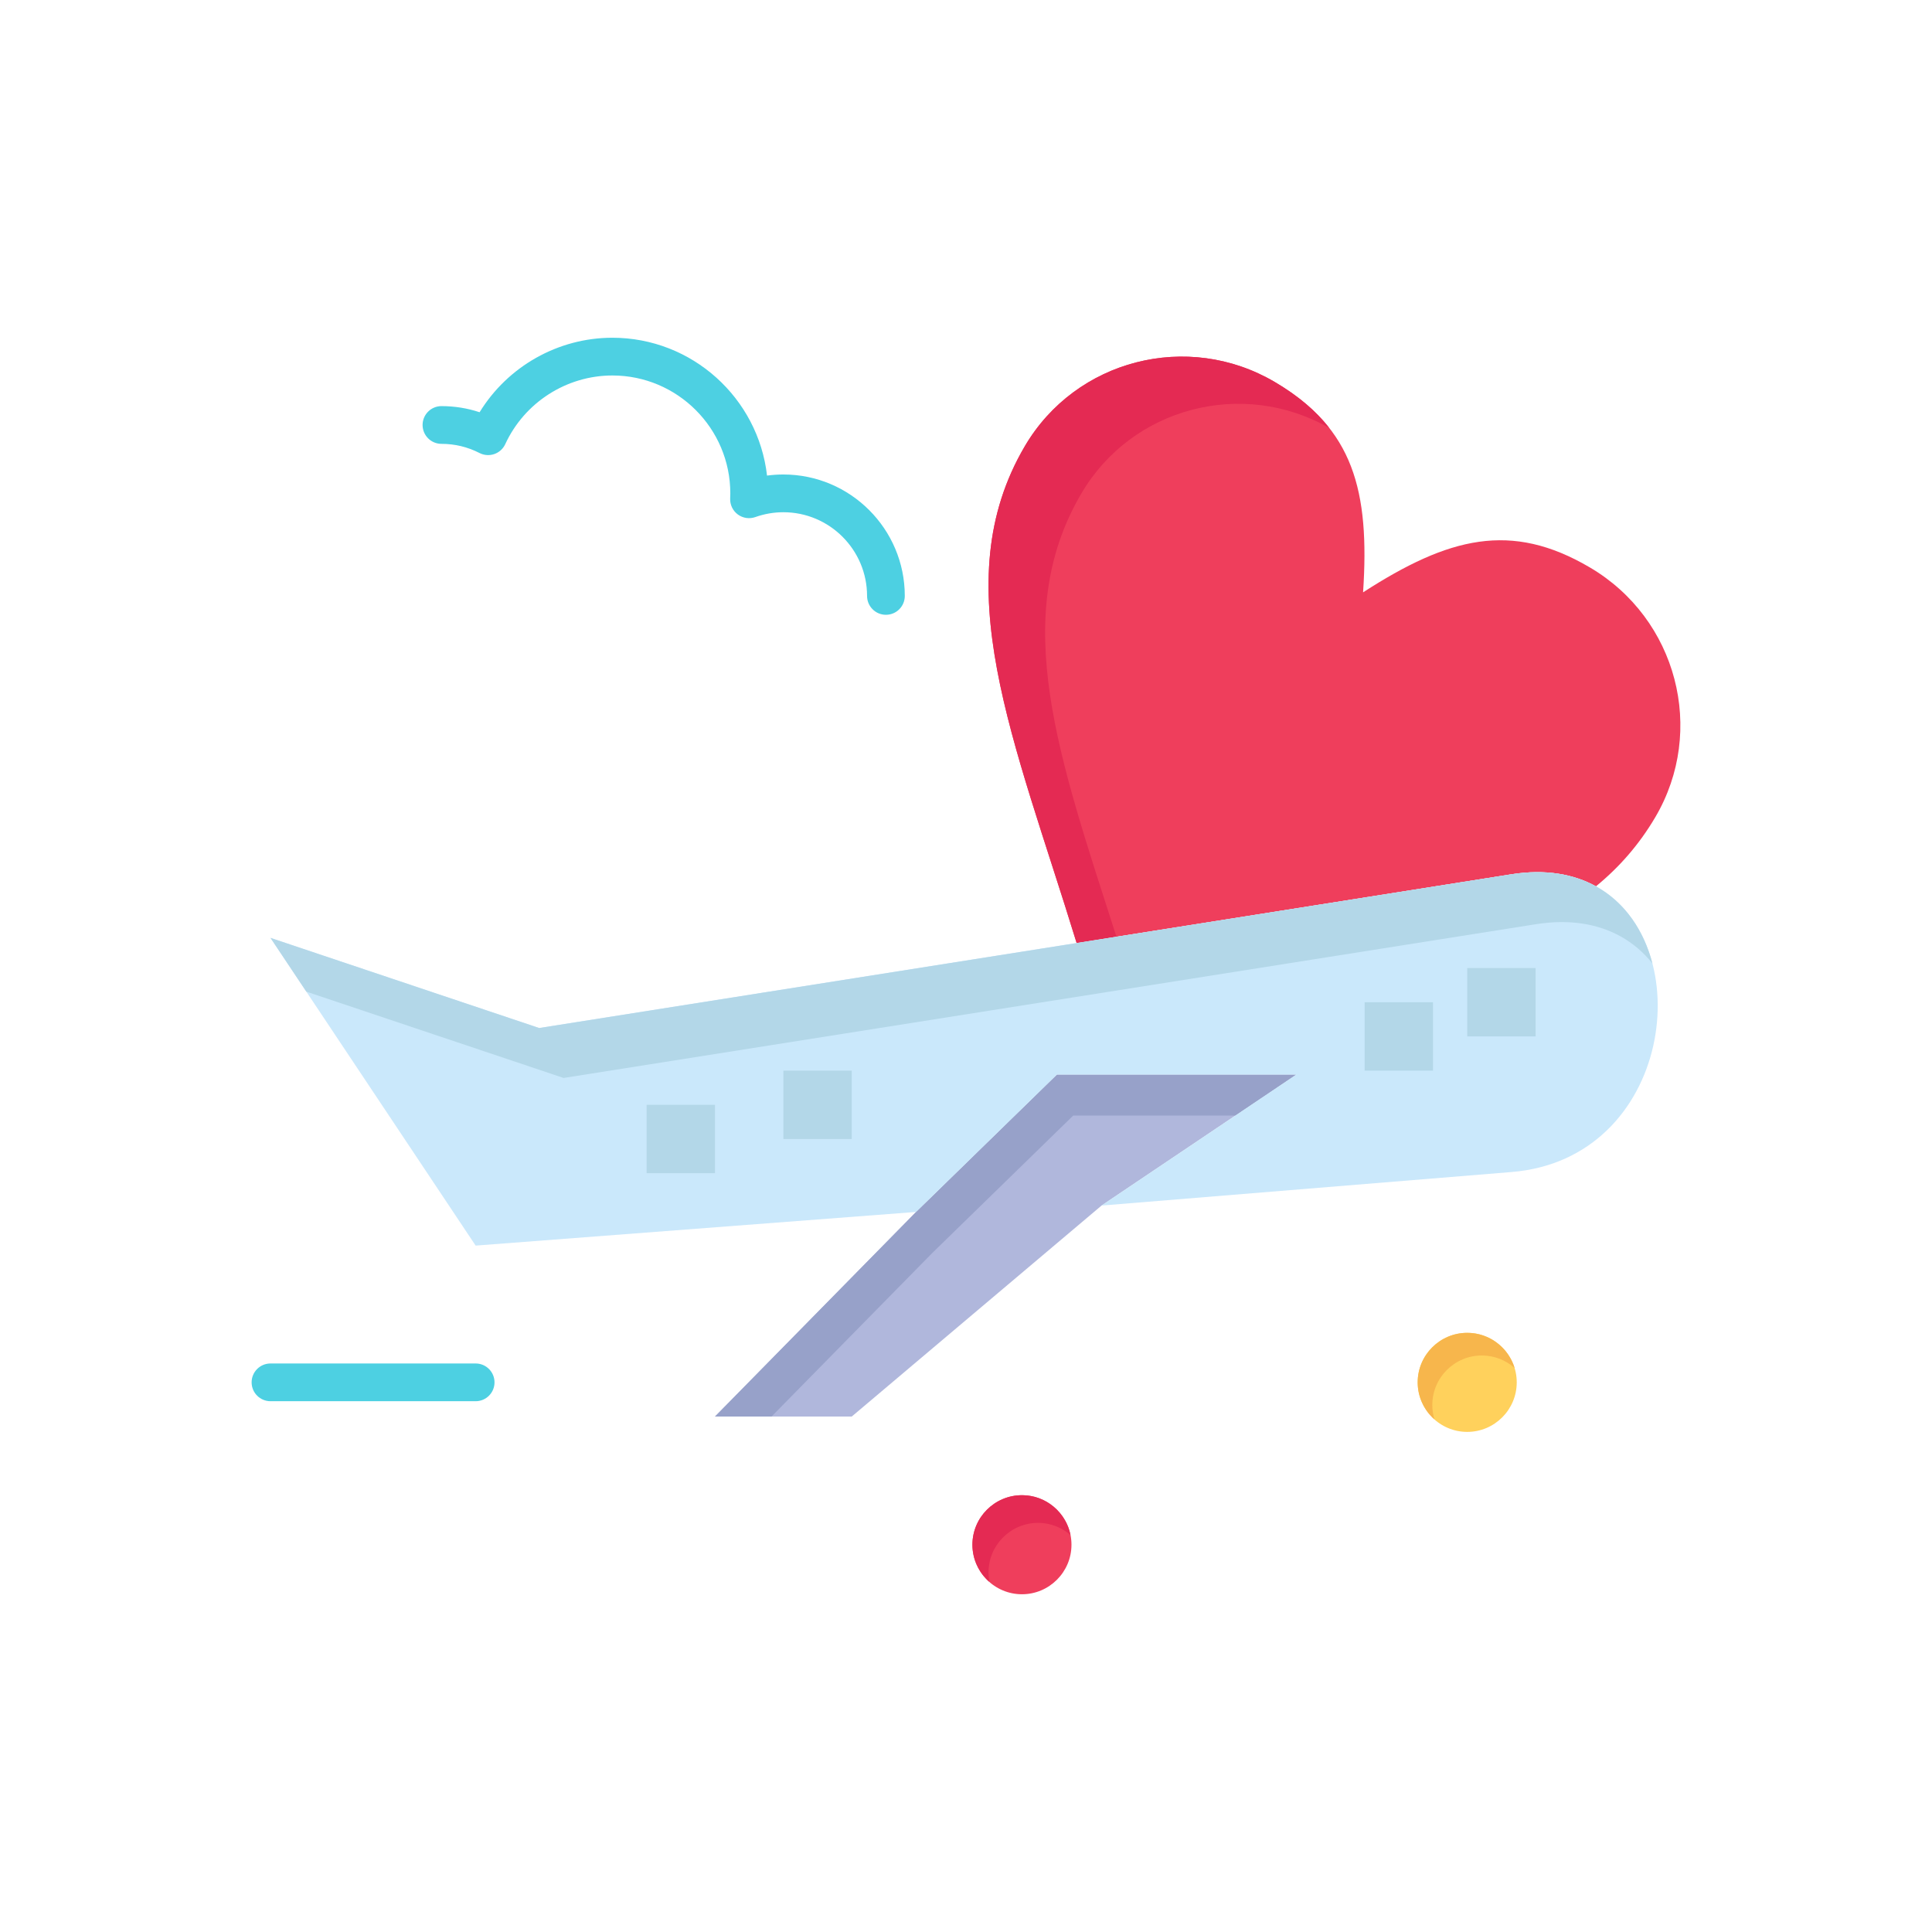 <!DOCTYPE svg PUBLIC "-//W3C//DTD SVG 1.1//EN" "http://www.w3.org/Graphics/SVG/1.1/DTD/svg11.dtd">
<!-- Uploaded to: SVG Repo, www.svgrepo.com, Transformed by: SVG Repo Mixer Tools -->
<svg width="64px" height="64px" viewBox="0 0 512 512" version="1.1" xml:space="preserve" xmlns="http://www.w3.org/2000/svg" xmlns:xlink="http://www.w3.org/1999/xlink" fill="#000000">
<g id="SVGRepo_bgCarrier" stroke-width="0"/>
<g id="SVGRepo_tracerCarrier" stroke-linecap="round" stroke-linejoin="round"/>
<g id="SVGRepo_iconCarrier"> <g id="_x35_48_x2C__fly_x2C__airplane_x2C__plane_x2C__airport"> <g> <path d="M421.331,150.377c23.11,13.59,30.85,43.22,17.35,66.17c-4.31,7.319-9.6,13.319-15.739,18.34 c-5.87-3.24-13.32-4.62-22.351-3.2l-115.27,18.23c-16.561-53.98-35.09-95.381-13.721-131.69c13.5-22.95,43.16-30.57,66.221-17 c20.88,12.29,25.199,28.82,23.41,55.75C383.901,142.337,400.451,138.087,421.331,150.377z" style="fill:#EF3E5C;"/> <path d="M270.831,396.243c-7.24,0-13.13,5.885-13.13,13.119c0,7.24,5.89,13.131,13.13,13.131 c7.234,0,13.12-5.891,13.12-13.131C283.951,402.128,278.065,396.243,270.831,396.243z" style="fill:#EF3E5C;"/> <g> <g> <g> <path d="M286.601,130.727c13.395-22.771,42.693-30.438,65.674-17.304 c-3.55-4.542-8.271-8.558-14.453-12.196c-23.061-13.57-52.721-5.95-66.221,17c-21.369,36.31-2.84,77.71,13.721,131.69 l10.545-1.668C280.769,201.083,267.141,163.793,286.601,130.727z" style="fill:#E42A53;"/> </g> </g> </g> <polygon points="343.521,284.786 291.921,319.486 225.722,375.396 189.481,375.396 242.771,321.177 280.091,284.786 " style="fill:#B0B7DC;"/> <polygon points="247.097,332.023 284.416,295.633 327.392,295.633 343.521,284.786 280.091,284.786 242.771,321.177 189.481,375.396 204.467,375.396 " style="fill:#97A1C9;"/> <path d="M422.941,234.887c27.699,15.28,20.25,72.239-22.351,75.71l-108.67,8.89l51.6-34.7h-63.43 l-37.319,36.391l-116.721,8.92l-54.369-81.55l71.21,23.89l142.43-22.52l115.27-18.23 C409.621,230.267,417.071,231.646,422.941,234.887z" style="fill:#CAE8FB;"/> <g> <path d="M149.365,285.67l142.43-22.52l115.27-18.23c9.03-1.42,16.48-0.04,22.351,3.2 c3.345,1.845,6.172,4.302,8.491,7.195c-2.259-8.673-7.245-16.171-14.965-20.429c-5.87-3.24-13.32-4.62-22.351-3.2l-115.27,18.23 l-142.43,22.52l-71.21-23.89l9.499,14.248L149.365,285.67z" style="fill:#B3D7E8;"/> </g> <rect height="18.119" style="fill:#B3D7E8;" width="18.12" x="388.831" y="256.547"/> <rect height="18.12" style="fill:#B3D7E8;" width="18.12" x="361.641" y="265.606"/> <rect height="18.12" style="fill:#B3D7E8;" width="18.12" x="207.602" y="283.727"/> <rect height="18.12" style="fill:#B3D7E8;" width="18.12" x="171.361" y="292.786"/> <path d="M126.051,371.336H71.682c-2.762,0-5-2.238-5-5s2.238-5,5-5h54.369c2.762,0,5,2.238,5,5 S128.813,371.336,126.051,371.336z" style="fill:#4DD0E2;"/> <path d="M234.781,162.927c-2.762,0-5-2.239-5-5c0-12.23-9.95-22.181-22.18-22.181 c-2.528,0-5.028,0.432-7.43,1.283c-1.561,0.554-3.298,0.297-4.634-0.686c-1.335-0.982-2.097-2.563-2.033-4.22 c0.018-0.456,0.036-0.912,0.036-1.378c0-17.226-14.019-31.239-31.25-31.239c-12.15,0-23.294,7.142-28.39,18.193 c-0.57,1.236-1.62,2.188-2.907,2.632c-1.288,0.444-2.699,0.346-3.912-0.275c-3.149-1.612-6.544-2.43-10.091-2.43 c-2.761,0-5-2.239-5-5c0-2.762,2.239-5,5-5c3.484,0,6.867,0.544,10.109,1.622c7.435-12.13,20.774-19.742,35.19-19.742 c21.153,0,38.639,16.001,40.983,36.532c1.431-0.195,2.875-0.293,4.327-0.293c17.744,0,32.18,14.437,32.18,32.181 C239.781,160.688,237.542,162.927,234.781,162.927z" style="fill:#4DD0E2;"/> <path d="M388.831,353.217c-7.24,0-13.13,5.885-13.13,13.119c0,7.24,5.89,13.131,13.13,13.131 c7.234,0,13.12-5.891,13.12-13.131C401.951,359.102,396.065,353.217,388.831,353.217z" style="fill:#FFD15C;"/> <path d="M379.576,372.336c0-7.234,5.89-13.119,13.13-13.119c3.327,0,6.359,1.255,8.675,3.304 c-1.639-5.379-6.643-9.304-12.55-9.304c-7.24,0-13.13,5.885-13.13,13.119c0,3.909,1.727,7.415,4.446,9.822 C379.778,374.948,379.576,373.666,379.576,372.336z" style="fill:#F7B64C;"/> <path d="M261.971,416.695c0-7.234,5.89-13.119,13.13-13.119c3.289,0,6.292,1.226,8.597,3.232 c-1.192-6.016-6.506-10.565-12.866-10.565c-7.24,0-13.13,5.885-13.13,13.119c0,3.947,1.759,7.484,4.524,9.894 C262.061,418.427,261.971,417.571,261.971,416.695z" style="fill:#E42A53;"/> </g> </g> <g id="Layer_1"/> </g>
</svg>